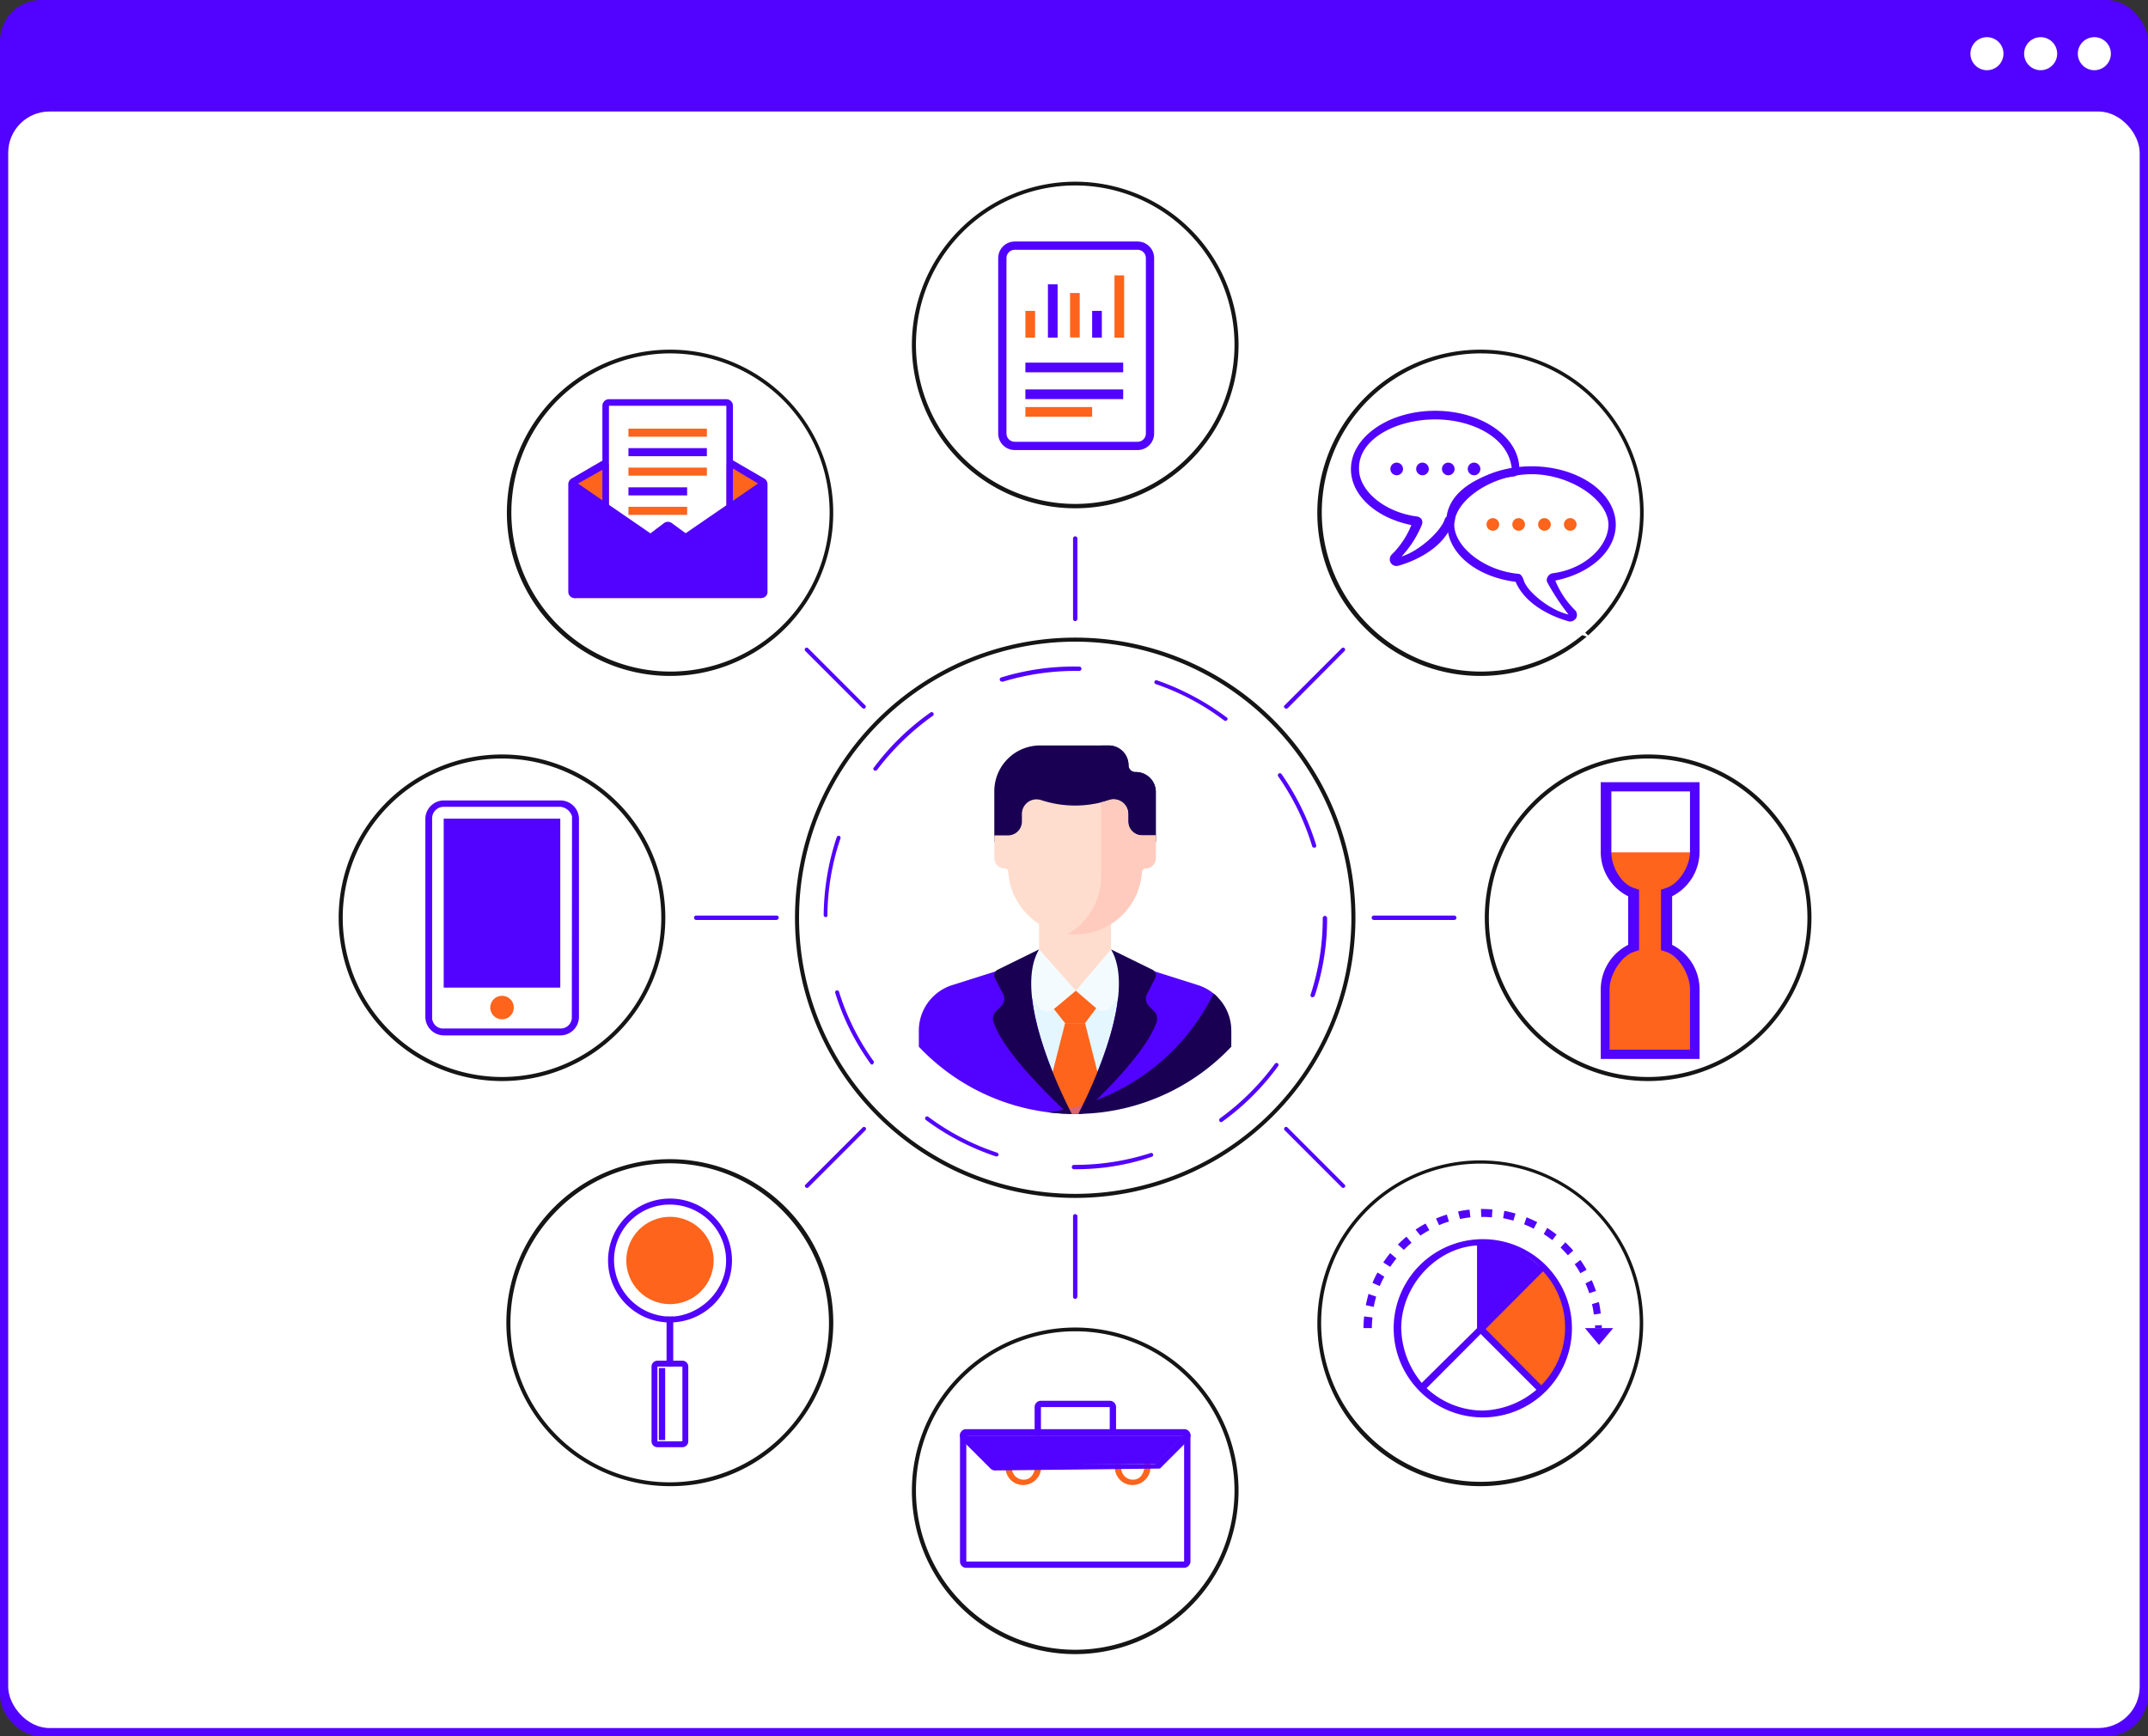 <svg xmlns="http://www.w3.org/2000/svg" width="519.987" height="420.428" viewBox="0 0 519.987 420.428">
  <rect x="0" y="0" width="519.987" height="420.428" fill="#333333" stroke="none"/>
  <g id="nw_pipTwo" transform="translate(-1133.992 -1089)">
    <g id="Base">
      <rect id="Rectangle_186" data-name="Rectangle 186" width="519.987" height="420.428" rx="10" transform="translate(1133.992 1089)" fill="#5203ff"/>
      <rect id="Rectangle_187" data-name="Rectangle 187" width="515.987" height="391.428" rx="10" transform="translate(1135.978 1116)" fill="#fff"/>
      <circle id="Ellipse_157" data-name="Ellipse 157" cx="4" cy="4" r="4" transform="translate(1636.992 1098)" fill="#fff"/>
      <circle id="Ellipse_158" data-name="Ellipse 158" cx="4" cy="4" r="4" transform="translate(1623.992 1098)" fill="#fff"/>
      <circle id="Ellipse_159" data-name="Ellipse 159" cx="4" cy="4" r="4" transform="translate(1610.992 1098)" fill="#fff"/>
    </g>
    <g id="Group_3686" data-name="Group 3686" transform="translate(524.65 295.544)">
      <g id="BACKGROUND_1" transform="translate(691.328 837.456)">
        <g id="Group_3238" data-name="Group 3238" transform="translate(0 0)">
          <g id="Group_3200" data-name="Group 3200" transform="translate(110.468 110.393)">
            <path id="Path_3847" data-name="Path 3847" d="M228.735,296.271a67.835,67.835,0,1,1,67.835-67.835A67.884,67.884,0,0,1,228.735,296.271Zm0-134.69a66.854,66.854,0,1,0,66.854,66.854A66.934,66.934,0,0,0,228.735,161.581Z" transform="translate(-160.9 -160.6)" fill="#151515"/>
          </g>
          <g id="Group_3201" data-name="Group 3201" transform="translate(117.41 117.394)">
            <path id="Path_3848" data-name="Path 3848" d="M230.993,291.606h-.3a.528.528,0,1,1,0-1.056h.3a59.612,59.612,0,0,0,18.26-2.867.477.477,0,0,1,.6.3.513.513,0,0,1-.3.6A57.3,57.3,0,0,1,230.993,291.606Zm-19.015-3.094h-.151a60.671,60.671,0,0,1-16.978-8.828.483.483,0,1,1,.6-.755,58.566,58.566,0,0,0,16.676,8.677.513.513,0,0,1,.3.6A.62.62,0,0,1,211.978,288.512Zm54.329-8.3a.415.415,0,0,1-.377-.226.562.562,0,0,1,.076-.679,60.264,60.264,0,0,0,13.356-13.28.483.483,0,0,1,.755.6,60.7,60.7,0,0,1-13.582,13.507A.76.76,0,0,1,266.307,280.212ZM181.8,266.253a.415.415,0,0,1-.377-.226,58.717,58.717,0,0,1-8.527-17.129.477.477,0,0,1,.905-.3,58.543,58.543,0,0,0,8.376,16.827.491.491,0,0,1-.151.679C182.022,266.253,181.947,266.253,181.8,266.253Zm106.62-16.3h-.151a.513.513,0,0,1-.3-.6,59.339,59.339,0,0,0,2.943-18.562.528.528,0,0,1,1.056,0,58.786,58.786,0,0,1-3.018,18.864A.764.764,0,0,1,288.416,249.954ZM170.628,230.562h0a.516.516,0,0,1-.528-.528,61.441,61.441,0,0,1,3.169-18.864.477.477,0,0,1,.905.3,59.552,59.552,0,0,0-3.169,18.562A.411.411,0,0,1,170.628,230.562Zm118.165-16.827a.478.478,0,0,1-.453-.377,59.512,59.512,0,0,0-8.225-16.9.492.492,0,0,1,.83-.528,61.654,61.654,0,0,1,8.376,17.2.477.477,0,0,1-.3.6ZM182.626,195.1a.454.454,0,0,1-.3-.075.425.425,0,0,1-.075-.679,60.718,60.718,0,0,1,13.733-13.356.492.492,0,0,1,.528.83A61.891,61.891,0,0,0,183,194.946.576.576,0,0,1,182.626,195.1Zm84.738-12.073a.454.454,0,0,1-.3-.075,58.6,58.6,0,0,0-16.6-8.828.477.477,0,0,1,.3-.905,62.747,62.747,0,0,1,16.9,8.979.425.425,0,0,1,.075.679A.576.576,0,0,1,267.363,183.024Zm-54.178-9.508a.51.51,0,0,1-.151-.981,59.572,59.572,0,0,1,18.94-2.641.516.516,0,0,1,.528.528c0,.3-.226.453-.528.528a59.881,59.881,0,0,0-18.638,2.641C213.261,173.441,213.261,173.517,213.186,173.517Z" transform="translate(-170.1 -169.879)" fill="#5203ff"/>
          </g>
          <g id="Group_3205" data-name="Group 3205" transform="translate(138.764)">
            <g id="Group_3202" data-name="Group 3202" transform="translate(0)">
              <path id="Path_3849" data-name="Path 3849" d="M237.939,93.378a39.539,39.539,0,1,1,39.539-39.539A39.578,39.578,0,0,1,237.939,93.378Zm0-78.173A38.558,38.558,0,1,0,276.5,53.764,38.579,38.579,0,0,0,237.939,15.205Z" transform="translate(-198.4 -14.3)" fill="#151515"/>
            </g>
            <g id="Group_3204" data-name="Group 3204" transform="translate(39.011 85.869)">
              <path id="Path_3851" data-name="Path 3851" d="M250.628,148.624a.516.516,0,0,1-.528-.528V128.628a.528.528,0,1,1,1.056,0V148.1C251.081,148.4,250.93,148.624,250.628,148.624Z" transform="translate(-250.1 -128.1)" fill="#5203ff"/>
            </g>
          </g>
          <g id="Group_3209" data-name="Group 3209" transform="translate(40.671 40.671)">
            <g id="Group_3206" data-name="Group 3206" transform="translate(0 0)">
              <path id="Path_3852" data-name="Path 3852" d="M107.939,147.2a39.5,39.5,0,1,1,27.919-11.545A39.533,39.533,0,0,1,107.939,147.2Zm0-78.1a38.521,38.521,0,1,0,27.315,11.243h0A38.748,38.748,0,0,0,107.939,69.105Z" transform="translate(-68.4 -68.2)" fill="#151515"/>
            </g>
            <g id="Group_3208" data-name="Group 3208" transform="translate(72.118 72.118)">
              <path id="Path_3854" data-name="Path 3854" d="M178.331,178.583c-.151,0-.226-.075-.377-.151l-13.809-13.809a.48.48,0,1,1,.679-.679l13.809,13.809a.423.423,0,0,1,0,.679C178.632,178.508,178.482,178.583,178.331,178.583Z" transform="translate(-163.975 -163.775)" fill="#5203ff"/>
            </g>
          </g>
          <g id="Group_3213" data-name="Group 3213" transform="translate(0 138.689)">
            <g id="Group_3210" data-name="Group 3210" transform="translate(0 0)">
              <path id="Path_3855" data-name="Path 3855" d="M54.039,277.178a39.539,39.539,0,1,1,39.539-39.539A39.578,39.578,0,0,1,54.039,277.178Zm0-78.1A38.558,38.558,0,1,0,92.6,237.639,38.579,38.579,0,0,0,54.039,199.081Z" transform="translate(-14.5 -198.1)" fill="#151515"/>
            </g>
            <g id="Group_3212" data-name="Group 3212" transform="translate(86.02 39.011)">
              <path id="Path_3857" data-name="Path 3857" d="M148.5,250.856H129.028a.528.528,0,1,1,0-1.056H148.5a.516.516,0,0,1,.528.528A.636.636,0,0,1,148.5,250.856Z" transform="translate(-128.5 -249.8)" fill="#5203ff"/>
            </g>
          </g>
          <g id="Group_3217" data-name="Group 3217" transform="translate(40.596 228.841)">
            <path id="Path_3858" data-name="Path 3858" d="M107.915,407.154A39.59,39.59,0,0,1,79.92,339.545h0a39.563,39.563,0,1,1,55.913,55.989A38.781,38.781,0,0,1,107.915,407.154ZM80.6,340.375a38.558,38.558,0,1,0,54.48,0,38.248,38.248,0,0,0-54.48,0Z" transform="translate(-68.3 -320.133)" fill="#151515"/>
            <g id="Group_3216" data-name="Group 3216" transform="translate(72.268)">
              <path id="Path_3860" data-name="Path 3860" d="M164.622,332.383c-.151,0-.226-.075-.377-.151a.423.423,0,0,1,0-.679l13.809-13.809a.48.48,0,0,1,.679.679l-13.809,13.809A.572.572,0,0,1,164.622,332.383Z" transform="translate(-164.075 -317.575)" fill="#5203ff"/>
            </g>
          </g>
          <g id="Group_3221" data-name="Group 3221" transform="translate(138.764 249.987)">
            <g id="Group_3218" data-name="Group 3218" transform="translate(0 27.466)">
              <path id="Path_3861" data-name="Path 3861" d="M237.939,461.078a39.539,39.539,0,1,1,39.539-39.539A39.578,39.578,0,0,1,237.939,461.078Zm0-78.173A38.558,38.558,0,1,0,276.5,421.464,38.579,38.579,0,0,0,237.939,382.905Z" transform="translate(-198.4 -382)" fill="#151515"/>
            </g>
            <g id="Group_3220" data-name="Group 3220" transform="translate(39.011)">
              <path id="Path_3863" data-name="Path 3863" d="M250.628,366.124a.516.516,0,0,1-.528-.528V346.128a.528.528,0,1,1,1.056,0V365.6C251.081,365.9,250.93,366.124,250.628,366.124Z" transform="translate(-250.1 -345.6)" fill="#5203ff"/>
            </g>
          </g>
          <g id="Group_3225" data-name="Group 3225" transform="translate(228.841 228.841)">
            <g id="Group_3222" data-name="Group 3222" transform="translate(7.942 7.866)">
              <path id="Path_3864" data-name="Path 3864" d="M367.915,407.154a39.391,39.391,0,0,1-27.994-11.62h0a39.44,39.44,0,1,1,27.994,11.62Zm0-78.1a38.515,38.515,0,0,0-38.558,38.483,37.99,37.99,0,0,0,11.318,27.24h0a38.523,38.523,0,1,0,27.24-65.723Z" transform="translate(-328.3 -328)" fill="#151515"/>
            </g>
            <g id="Group_3224" data-name="Group 3224">
              <path id="Path_3866" data-name="Path 3866" d="M332.131,332.383c-.151,0-.226-.075-.377-.151l-13.809-13.809a.48.48,0,0,1,.679-.679l13.809,13.809a.423.423,0,0,1,0,.679A.392.392,0,0,1,332.131,332.383Z" transform="translate(-317.775 -317.575)" fill="#5203ff"/>
            </g>
          </g>
          <g id="Group_3229" data-name="Group 3229" transform="translate(250.063 138.689)">
            <g id="Group_3226" data-name="Group 3226" transform="translate(27.391 0)">
              <path id="Path_3867" data-name="Path 3867" d="M421.739,277.178a39.539,39.539,0,1,1,39.539-39.539A39.578,39.578,0,0,1,421.739,277.178Zm0-78.1A38.558,38.558,0,1,0,460.3,237.639,38.579,38.579,0,0,0,421.739,199.081Z" transform="translate(-382.2 -198.1)" fill="#151515"/>
            </g>
            <g id="Group_3228" data-name="Group 3228" transform="translate(0 39.011)">
              <path id="Path_3869" data-name="Path 3869" d="M365.9,250.856H346.428a.528.528,0,1,1,0-1.056H365.9a.528.528,0,1,1,0,1.056Z" transform="translate(-345.9 -249.8)" fill="#5203ff"/>
            </g>
          </g>
          <g id="Group_3233" data-name="Group 3233" transform="translate(228.841 40.671)">
            <g id="Group_3230" data-name="Group 3230" transform="translate(8.017 0)">
              <path id="Path_3870" data-name="Path 3870" d="M367.939,147.2a39.5,39.5,0,1,1,27.919-11.545A39.533,39.533,0,0,1,367.939,147.2Zm0-78.1a38.521,38.521,0,1,0,27.315,11.243A38.446,38.446,0,0,0,367.939,69.105Z" transform="translate(-328.4 -68.2)" fill="#151515"/>
            </g>
            <g id="Group_3232" data-name="Group 3232" transform="translate(0 72.118)">
              <path id="Path_3872" data-name="Path 3872" d="M318.322,178.583c-.151,0-.226-.075-.377-.151a.423.423,0,0,1,0-.679l13.809-13.809a.48.48,0,0,1,.679.679L318.7,178.432A.576.576,0,0,1,318.322,178.583Z" transform="translate(-317.775 -163.775)" fill="#5203ff"/>
            </g>
          </g>
        </g>
        <g id="Group_3241" data-name="Group 3241" transform="translate(20.982 149.822)">
          <path id="Path_3915" data-name="Path 3915" d="M71.859,261.605H42.247a2.129,2.129,0,0,1-2.147-2.147V210.147A2.129,2.129,0,0,1,42.247,208H71.859a2.129,2.129,0,0,1,2.147,2.147v49.312A2.212,2.212,0,0,1,71.859,261.605Z" transform="translate(-38.458 -206.422)" fill="#fff"/>
          <g id="Group_3240" data-name="Group 3240">
            <path id="Path_3916" data-name="Path 3916" d="M70.206,262.389H41.983a4.5,4.5,0,0,1-4.483-4.483V209.983a4.5,4.5,0,0,1,4.483-4.483H70.206a4.5,4.5,0,0,1,4.483,4.483v47.923A4.5,4.5,0,0,1,70.206,262.389ZM41.983,207.041a2.791,2.791,0,0,0-2.84,2.942v47.923a2.655,2.655,0,0,0,2.84,2.817H70.206a2.687,2.687,0,0,0,2.752-2.817l.051-48.553a3.274,3.274,0,0,0-2.8-2.312Z" transform="translate(-37.5 -205.5)" fill="#5203ff"/>
          </g>
          <rect id="Rectangle_1209" data-name="Rectangle 1209" width="40.914" height="28.223" transform="translate(32.664 4.404) rotate(90)" fill="#5203ff"/>
          <path id="Path_3917" data-name="Path 3917" d="M68.083,282.341a2.841,2.841,0,1,1-2.841-2.841A2.829,2.829,0,0,1,68.083,282.341Z" transform="translate(-46.678 -232.191)" fill="#fe641b"/>
        </g>
        <g id="Group_3249" data-name="Group 3249" transform="translate(241.385 52.669)">
          <path id="Path_3927" data-name="Path 3927" d="M370.1,119.893c0-8.527,10.338-15.393,23.09-15.393s23.09,6.867,23.09,15.393c0,7.47-8,13.733-18.638,15.091a26.912,26.912,0,0,0,7.093,11.847s-12-3.018-14.789-11.7C378.7,134.079,370.1,127.665,370.1,119.893Z" transform="translate(-343.162 -89.107)" fill="#fff"/>
          <path id="Path_3928" data-name="Path 3928" d="M380.579,99.719v-.226c0-8.527-10.338-15.393-23.09-15.393S334.4,90.967,334.4,99.493c0,7.47,8,13.733,18.638,15.091a26.912,26.912,0,0,1-7.093,11.847s12-3.018,14.789-11.7c.226,0,.377-.075.6-.075C361.564,107.19,369.789,100.927,380.579,99.719Z" transform="translate(-334.4 -84.1)" fill="#fff"/>
          <path id="Path_3929" data-name="Path 3929" d="M350.361,103.53a1.53,1.53,0,1,1-1.53-1.53A1.555,1.555,0,0,1,350.361,103.53Z" transform="translate(-334.088 -86.649)" fill="#5203ff"/>
          <path id="Path_3930" data-name="Path 3930" d="M360.561,103.53a1.53,1.53,0,1,1-1.53-1.53A1.555,1.555,0,0,1,360.561,103.53Z" transform="translate(-338.044 -86.649)" fill="#5203ff"/>
          <path id="Path_3931" data-name="Path 3931" d="M370.761,103.53a1.53,1.53,0,1,1-1.53-1.53A1.555,1.555,0,0,1,370.761,103.53Z" transform="translate(-342 -86.649)" fill="#5203ff"/>
          <path id="Path_3932" data-name="Path 3932" d="M380.961,103.53a1.53,1.53,0,1,1-1.53-1.53A1.555,1.555,0,0,1,380.961,103.53Z" transform="translate(-345.956 -86.649)" fill="#5203ff"/>
          <g id="Group_3247" data-name="Group 3247" transform="translate(27.003 16.24)">
            <path id="Path_3933" data-name="Path 3933" d="M397.189,139.486a.777.777,0,0,1-.367-.061c-.428-.122-9.794-2.51-12.794-9.549-9.611-1.224-16.528-6.978-16.528-13.834,0-7.774,9.121-14.14,20.384-14.14,11.2,0,20.384,6.305,20.384,14.14,0,6.305-6.06,11.814-14.63,13.528a20.976,20.976,0,0,0,4.775,7.162,1.651,1.651,0,0,1,.245,1.959A1.8,1.8,0,0,1,397.189,139.486Zm-9.3-35.674c-9.427,0-18.714,6.291-18.714,12.229,0,5.326,7.233,11.162,15.559,11.9.673.061,1.1,1.02,1.28,1.632.857,2.755,6.4,7.231,10.813,8.216a56.6,56.6,0,0,1-5.2-7.909,1.558,1.558,0,0,1,.245-1.347,1.692,1.692,0,0,1,1.163-.735c7.958-1.041,13.461-6.672,13.461-11.814C406.43,110.041,397.311,103.812,387.884,103.812Z" transform="translate(-367.5 -101.9)" fill="#5203ff"/>
          </g>
          <g id="Group_3248" data-name="Group 3248" transform="translate(3.663 2.802)">
            <path id="Path_3934" data-name="Path 3934" d="M342.719,119.086a1.7,1.7,0,0,1-1.408-.8,1.674,1.674,0,0,1,.245-1.959,20.975,20.975,0,0,0,4.775-7.162c-8.57-1.714-14.63-7.223-14.63-13.528,0-7.774,9.121-14.14,20.384-14.14,11.2,0,20.384,6.305,20.384,14.14v.245A1.542,1.542,0,0,1,371,97.416c-7.958.918-14.018,5.448-14.141,10.529a1.6,1.6,0,0,1-.857,1.408c-2.938,7.1-12.426,9.549-12.855,9.672C343.025,119.024,342.841,119.086,342.719,119.086Zm9.366-35.5c-9.427,0-18.7,4.789-18.42,12.059,0,5.142,6.058,10.406,14.016,11.447a1.62,1.62,0,0,1,1.163.735,1.708,1.708,0,0,1,0,1.347,25.718,25.718,0,0,1-4.9,7.609c4.508-1.409,9.577-6.262,10.435-8.956a1.561,1.561,0,0,1,.49-.735c.8-6,7.328-10.1,15.776-11.508C369.935,87.878,360.9,83.581,352.084,83.581Z" transform="translate(-331.7 -81.5)" fill="#5203ff"/>
          </g>
          <path id="Path_3935" data-name="Path 3935" d="M386.061,123.93a1.53,1.53,0,1,1-1.53-1.53A1.555,1.555,0,0,1,386.061,123.93Z" transform="translate(-346.508 -93.611)" fill="#fe641b"/>
          <path id="Path_3936" data-name="Path 3936" d="M396.261,123.93a1.53,1.53,0,1,1-1.53-1.53A1.555,1.555,0,0,1,396.261,123.93Z" transform="translate(-350.465 -93.611)" fill="#fe641b"/>
          <path id="Path_3937" data-name="Path 3937" d="M406.461,123.93a1.53,1.53,0,1,1-1.53-1.53A1.555,1.555,0,0,1,406.461,123.93Z" transform="translate(-354.421 -93.611)" fill="#fe641b"/>
          <path id="Path_3938" data-name="Path 3938" d="M416.661,123.93a1.53,1.53,0,1,1-1.53-1.53A1.555,1.555,0,0,1,416.661,123.93Z" transform="translate(-358.377 -93.611)" fill="#fe641b"/>
        </g>
        <g id="Group_3253" data-name="Group 3253" transform="translate(65.212 246.22)">
          <circle id="Ellipse_190" data-name="Ellipse 190" cx="13.578" cy="13.578" r="13.578" transform="translate(1.421 1.421)" fill="#fff"/>
          <g id="Group_3250" data-name="Group 3250">
            <path id="Path_3939" data-name="Path 3939" d="M107.3,353.3a15,15,0,1,1,15-15A15.026,15.026,0,0,1,107.3,353.3Zm0-28.536A13.416,13.416,0,0,0,93.751,338.3,13.725,13.725,0,0,0,107.3,351.884c6.736,0,13.576-5.836,13.576-13.586A13.6,13.6,0,0,0,107.3,324.761Z" transform="translate(-92.3 -323.3)" fill="#5203ff"/>
          </g>
          <circle id="Ellipse_191" data-name="Ellipse 191" cx="10.578" cy="10.578" r="10.578" transform="matrix(0.925, -0.379, 0.379, 0.925, 1.199, 9.218)" fill="#fe641b"/>
          <g id="Group_3251" data-name="Group 3251" transform="translate(10.525 39.259)">
            <path id="Path_3940" data-name="Path 3940" d="M119.773,418.845h-6.052a1.415,1.415,0,0,1-1.421-1.421v-18.1a1.415,1.415,0,0,1,1.421-1.421h6.052a1.415,1.415,0,0,1,1.421,1.421v18.1A1.415,1.415,0,0,1,119.773,418.845Zm-6.052-1.421h6.052v-18.1h-6.052Z" transform="translate(-112.3 -397.9)" fill="#5203ff"/>
          </g>
          <g id="Group_3252" data-name="Group 3252" transform="translate(14.163 28.576)">
            <rect id="Rectangle_1210" data-name="Rectangle 1210" width="1.617" height="12.104" transform="translate(0)" fill="#5203ff"/>
          </g>
          <rect id="Rectangle_1211" data-name="Rectangle 1211" width="1.526" height="17.447" transform="translate(12.301 41.034)" fill="#5203ff"/>
          <rect id="Rectangle_1212" data-name="Rectangle 1212" width="1.526" height="15.104" transform="translate(14.998 42.206)" fill="#fff"/>
        </g>
        <g id="Group_3266" data-name="Group 3266" transform="translate(55.585 52.667)">
          <g id="XMLID_69_" transform="translate(1.533 1.591)">
            <path id="Path_3941" data-name="Path 3941" d="M137.472,110.019l8.313-5.719v26.119L126.8,117.389v-.059Z" transform="translate(-100.74 -85.374)" fill="#5203ff"/>
            <path id="Path_3942" data-name="Path 3942" d="M153.213,100.976l-8.313,5.719V96.2Z" transform="translate(-108.168 -82.049)" fill="#fe641b"/>
            <path id="Path_3943" data-name="Path 3943" d="M127.645,137.848H82.6l18.985-13.03,3.538-2.417,3.538,2.417Z" transform="translate(-82.6 -92.802)" fill="#5203ff"/>
            <path id="Path_3944" data-name="Path 3944" d="M125.119,86.35V96.845l-10.672,7.311v.059l-3.538-2.417-3.538,2.417-.059-.059L96.7,96.845V72.2h28.419Z" transform="translate(-88.387 -72.2)" fill="#fff"/>
            <path id="Path_3945" data-name="Path 3945" d="M90.913,110.019l10.613,7.311.059.059L82.6,130.419V104.3Z" transform="translate(-82.6 -85.374)" fill="#5203ff"/>
            <path id="Path_3946" data-name="Path 3946" d="M90.913,96.2v10.495L82.6,100.976Z" transform="translate(-82.6 -82.049)" fill="#fe641b"/>
          </g>
          <g id="Group_3265" data-name="Group 3265">
            <path id="Path_3947" data-name="Path 3947" d="M126.578,127.684c-.295,0-.127-.446-.363-.623l-22.144-16.235L82.417,127.389A1.525,1.525,0,0,1,80,126.151v-26.06a1.634,1.634,0,0,1,.766-1.356L89.08,93.9l.635,1.875-7.627,4.316-.143,25.421,21.285-16.046a1.607,1.607,0,0,1,1.769,0l21.217,15.562V100.091l-7.4-4.432.331-1.758,8.313,4.835a1.634,1.634,0,0,1,.766,1.356v26.06a1.438,1.438,0,0,1-.825,1.356A2.6,2.6,0,0,1,126.578,127.684Z" transform="translate(-80 -79.514)" fill="#5203ff"/>
            <path id="Path_3948" data-name="Path 3948" d="M125.6,95.973h-1.592V71.092H95.592V95.973H94V71.092A1.585,1.585,0,0,1,95.592,69.5h28.419a1.585,1.585,0,0,1,1.592,1.592Z" transform="translate(-85.745 -69.5)" fill="#5203ff"/>
            <rect id="Rectangle_1213" data-name="Rectangle 1213" width="45.045" height="2.025" transform="translate(1.533 46.145)" fill="#5203ff"/>
            <rect id="Rectangle_1214" data-name="Rectangle 1214" width="1.788" height="22.994" transform="matrix(0.567, -0.824, 0.824, 0.567, 0.719, 21.462)" fill="#5203ff"/>
            <rect id="Rectangle_1215" data-name="Rectangle 1215" width="22.994" height="1.597" transform="translate(27.574 33.025) rotate(-34.501)" fill="#5203ff"/>
            <rect id="Rectangle_1216" data-name="Rectangle 1216" width="18.985" height="1.953" transform="translate(14.563 7.127)" fill="#fe641b"/>
            <rect id="Rectangle_1217" data-name="Rectangle 1217" width="18.985" height="1.953" transform="translate(14.563 11.843)" fill="#5203ff"/>
            <rect id="Rectangle_1218" data-name="Rectangle 1218" width="18.985" height="1.953" transform="translate(14.563 16.559)" fill="#fe641b"/>
            <rect id="Rectangle_1219" data-name="Rectangle 1219" width="14.209" height="1.953" transform="translate(14.563 21.336)" fill="#5203ff"/>
            <rect id="Rectangle_1220" data-name="Rectangle 1220" width="14.209" height="1.953" transform="translate(14.563 26.052)" fill="#fe641b"/>
          </g>
        </g>
        <g id="Group_3268" data-name="Group 3268" transform="translate(305.523 145.405)">
          <rect id="Rectangle_1221" data-name="Rectangle 1221" width="19.921" height="8.3" transform="translate(2.037 2.037)" fill="#fff"/>
          <path id="Path_3949" data-name="Path 3949" d="M441.921,232.033H422a9.97,9.97,0,0,0,6.64,9.357V255.8a9.97,9.97,0,0,0-6.64,9.357V280.1h19.92v-14.94a9.97,9.97,0,0,0-6.64-9.357V241.39A9.868,9.868,0,0,0,441.921,232.033Z" transform="translate(-420.038 -215.056)" fill="#fe641b"/>
          <g id="Group_3267" data-name="Group 3267">
            <path id="Path_3950" data-name="Path 3950" d="M443.32,274.005H419.4V257.1a12.126,12.126,0,0,1,6.64-10.715V234.617A11.954,11.954,0,0,1,419.4,223.9V207h23.92v16.9a12.126,12.126,0,0,1-6.64,10.715v11.771a12.04,12.04,0,0,1,6.64,10.715Zm-21.783-2.242H441V257.1c0-3.32-2.494-7.847-5.663-8.979l-1.358-.453V233.036l1.358-.453c3.169-1.132,5.663-5.361,5.663-8.681V209.23H421.97v14.747c0,3.32,2.183,7.474,5.353,8.606l1.358.453v14.635l-1.358.453c-3.169,1.132-5.786,5.659-5.786,8.979Z" transform="translate(-419.4 -207)" fill="#5203ff"/>
          </g>
        </g>
        <g id="Group_3275" data-name="Group 3275" transform="translate(248.094 248.742)">
          <path id="Path_3951" data-name="Path 3951" d="M381.08,352.64H379.45v-.655l1.631-.05Zm-55.663,0H323.4a26.5,26.5,0,0,1,.151-2.824l2.017.252A21.978,21.978,0,0,0,325.417,352.64Zm53.741-3.276a22.05,22.05,0,0,0-.454-2.521l1.67-.506a24.467,24.467,0,0,1,.454,2.773Zm-53.285-1.854-1.918-.416c.2-.908.4-1.815.655-2.723l1.868.668A19.631,19.631,0,0,0,325.873,347.51Zm52.16-3.313a19.151,19.151,0,0,0-.908-2.37l1.535-.784c.353.857.706,1.714,1.008,2.622Zm-50.7-1.732-1.764-.766a23.143,23.143,0,0,1,1.21-2.521l1.663,1.018A18.869,18.869,0,0,0,327.332,342.465Zm48.555-3.1a19.493,19.493,0,0,0-1.361-2.168l1.361-1.043a23.519,23.519,0,0,1,1.513,2.37Zm-46.033-1.551-1.664-1.056a23.761,23.761,0,0,1,1.664-2.269l1.513,1.308C330.862,336.4,330.358,337.108,329.854,337.814Zm43.012-2.8c-.555-.655-1.16-1.26-1.765-1.866l1.156-1.285c.655.655,1.311,1.311,1.916,2.017Zm-39.7-1.307-1.449-1.289c.655-.655,1.361-1.311,2.067-1.916l1.247,1.49A19.761,19.761,0,0,0,333.168,333.71Zm35.928-2.37c-.655-.5-1.361-1.008-2.067-1.462l.841-1.489A25.959,25.959,0,0,1,370.139,330Zm-31.926-1.09-1.166-1.458a27.978,27.978,0,0,1,2.42-1.462l.913,1.609A24.773,24.773,0,0,0,337.171,330.249Zm27.427-1.66a19.259,19.259,0,0,0-2.319-1.059l.6-1.714c.857.353,1.714.756,2.571,1.16Zm-22.887-.861-.765-1.609a27.412,27.412,0,0,1,2.622-.958l.512,1.71A13.311,13.311,0,0,0,341.711,327.728Zm17.963-1.1c-.807-.252-1.664-.4-2.471-.605l.281-1.765a26.694,26.694,0,0,1,2.723.655Zm-12.917-.4-.467-1.815a26.461,26.461,0,0,1,2.773-.454l.214,1.866C348.421,325.918,347.564,326.069,346.757,326.22Zm7.719-.4c-.706-.05-1.462-.1-2.219-.1H351.9l-.068-1.916h.353c.807,0,1.664.05,2.42.1Z" transform="translate(-323.4 -323.8)" fill="#5203ff"/>
          <path id="Path_3952" data-name="Path 3952" d="M430.406,385.084,427,381h6.855Z" transform="translate(-373.401 -352.159)" fill="#5203ff"/>
          <path id="Path_3953" data-name="Path 3953" d="M394.919,352.6a20.206,20.206,0,0,1,0,28.638L380.6,366.919Z" transform="translate(-351.76 -338.079)" fill="#fe641b"/>
          <path id="Path_3954" data-name="Path 3954" d="M394.919,346.75,380.6,361.069V340.8C386.2,340.8,391.691,342.849,394.919,346.75Z" transform="translate(-351.76 -332.228)" fill="#5203ff"/>
          <path id="Path_3955" data-name="Path 3955" d="M366.519,381l14.319,14.319a20.206,20.206,0,0,1-28.638,0Z" transform="translate(-337.679 -352.159)" fill="#fff"/>
          <path id="Path_3956" data-name="Path 3956" d="M360.669,340.8v20.269L346.35,375.388A20.25,20.25,0,0,1,360.669,340.8Z" transform="translate(-331.829 -332.228)" fill="#fff"/>
          <path id="Path_3957" data-name="Path 3957" d="M359.38,381.459A21.58,21.58,0,1,1,374.657,344.6h0a21.58,21.58,0,0,1-15.277,36.857ZM358.97,339.8c-10.437,0-19.3,9.6-19.3,20.034a21.309,21.309,0,0,0,5.877,14.292A20,20,0,0,0,359.38,379.8a20.935,20.935,0,0,0,14.082-6.01,19.916,19.916,0,0,0,.334-27.914C370.937,341.43,364.012,339.8,358.97,339.8Z" transform="translate(-330.54 -330.989)" fill="#5203ff"/>
          <path id="Path_3958" data-name="Path 3958" d="M392.774,376.5,377.9,361.623V340.8h1.664l.462,20.543,13.819,13.973Z" transform="translate(-350.421 -332.228)" fill="#5203ff"/>
          <path id="Path_3959" data-name="Path 3959" d="M351.327,381.243l-1.13-1.336,29.23-28.921,1.027,1.027Z" transform="translate(-336.67 -337.231)" fill="#5203ff"/>
        </g>
        <g id="Group_3280" data-name="Group 3280" transform="translate(159.658 14.481)">
          <g id="Path_3984" data-name="Path 3984" transform="translate(0 0)" fill="#fff" stroke-linecap="round">
            <path d="M 33.749 49.496 L 4 49.496 C 2.346 49.496 1 48.15 1 46.496 L 1 4 C 1 2.346 2.346 1 4 1 L 33.749 1 C 35.404 1 36.749 2.346 36.749 4 L 36.749 46.496 C 36.749 48.15 35.404 49.496 33.749 49.496 Z" stroke="none"/>
            <path d="M 4 2 C 2.897 2 2 2.897 2 4 L 2 46.496 C 2 47.599 2.897 48.496 4 48.496 L 33.749 48.496 C 34.852 48.496 35.749 47.599 35.749 46.496 L 35.749 4 C 35.749 2.897 34.852 2 33.749 2 L 4 2 M 4 -3.814697265625e-06 L 33.749 -3.814697265625e-06 C 35.959 -3.814697265625e-06 37.749 1.791 37.749 4 L 37.749 46.496 C 37.749 48.705 35.959 50.496 33.749 50.496 L 4 50.496 C 1.791 50.496 -3.814697265625e-06 48.705 -3.814697265625e-06 46.496 L -3.814697265625e-06 4 C -3.814697265625e-06 1.791 1.791 -3.814697265625e-06 4 -3.814697265625e-06 Z" stroke="none" fill="#5203ff"/>
          </g>
          <rect id="Rectangle_1223" data-name="Rectangle 1223" width="2.344" height="6.486" transform="translate(6.58 16.796)" fill="#fe641b"/>
          <rect id="Rectangle_1224" data-name="Rectangle 1224" width="2.344" height="12.92" transform="translate(12.036 10.361)" fill="#5203ff"/>
          <rect id="Rectangle_1225" data-name="Rectangle 1225" width="2.344" height="10.758" transform="translate(17.39 12.472)" fill="#fe641b"/>
          <rect id="Rectangle_1226" data-name="Rectangle 1226" width="2.344" height="6.486" transform="translate(22.743 16.796)" fill="#5203ff"/>
          <rect id="Rectangle_1227" data-name="Rectangle 1227" width="2.344" height="15.082" transform="translate(28.148 8.2)" fill="#fe641b"/>
          <g id="Group_3277" data-name="Group 3277" transform="translate(6.58 29.327)">
            <rect id="Rectangle_1228" data-name="Rectangle 1228" width="23.678" height="2.344" transform="translate(0 0)" fill="#5203ff"/>
          </g>
          <g id="Group_3278" data-name="Group 3278" transform="translate(6.58 35.813)">
            <rect id="Rectangle_1229" data-name="Rectangle 1229" width="23.678" height="2.344" transform="translate(0 0)" fill="#5203ff"/>
          </g>
          <g id="Group_3279" data-name="Group 3279" transform="translate(6.58 40.085)">
            <rect id="Rectangle_1230" data-name="Rectangle 1230" width="16.163" height="2.344" transform="translate(0 0)" fill="#fe641b"/>
          </g>
        </g>
        <g id="Group_3286" data-name="Group 3286" transform="translate(150.407 295.182)">
          <rect id="Rectangle_1231" data-name="Rectangle 1231" width="52.725" height="30.51" transform="translate(1.534 8.409)" fill="#fff"/>
          <path id="Path_3966" data-name="Path 3966" d="M271.961,429.579a4.255,4.255,0,0,1-4.261-4.261v-2.784A1.528,1.528,0,0,1,269.234,421H274.8a1.528,1.528,0,0,1,1.534,1.534v2.784A4.391,4.391,0,0,1,271.961,429.579Zm-2.727-7.045v2.784a2.848,2.848,0,0,0,2.727,2.963c2.34.065,2.841-2.281,2.841-2.963v-2.784Z" transform="translate(-230.202 -409.175)" fill="#fe641b"/>
          <path id="Path_3966-2" data-name="Path 3966" d="M271.961,429.579a4.255,4.255,0,0,1-4.261-4.261v-2.784A1.528,1.528,0,0,1,269.234,421H274.8a1.528,1.528,0,0,1,1.534,1.534v2.784A4.391,4.391,0,0,1,271.961,429.579Zm-2.727-7.045v2.784a2.848,2.848,0,0,0,2.727,2.963c2.34.065,2.841-2.281,2.841-2.963v-2.784Z" transform="translate(-256.671 -409.175)" fill="#fe641b"/>
          <path id="Path_3961" data-name="Path 3961" d="M204.4,411.5l6.932,6.932h38.862l6.932-6.932Z" transform="translate(-202.866 -403.091)" fill="#5203ff"/>
          <path id="Path_3962" data-name="Path 3962" d="M255.959,442.378H203.234a1.528,1.528,0,0,1-1.534-1.534v-30.51a1.528,1.528,0,0,1,1.534-1.534h52.725a1.528,1.528,0,0,1,1.534,1.534v30.51A1.6,1.6,0,0,1,255.959,442.378Zm-52.725-1.534h52.725v-30.51H203.234Z" transform="translate(-201.7 -401.925)" fill="#5203ff"/>
          <path id="Path_3963" data-name="Path 3963" d="M210.166,418.843a1.552,1.552,0,0,1-1.079-.454l-6.932-6.932a1.486,1.486,0,0,1,1.079-2.557h52.725a1.555,1.555,0,0,1,1.42.909,1.5,1.5,0,0,1-.341,1.648l-6.932,6.932Zm.27-1.736,38.467.2,7.057-7.125H203.234Z" transform="translate(-201.7 -401.968)" fill="#5203ff"/>
          <path id="Path_3964" data-name="Path 3964" d="M253.158,405.109h-1.477v-6.875H235.034v6.932H233.5v-6.932a1.528,1.528,0,0,1,1.534-1.534h16.647a1.528,1.528,0,0,1,1.534,1.534v6.875Z" transform="translate(-215.432 -396.7)" fill="#5203ff"/>
        </g>
      </g>
      <g id="Group_3300" data-name="Group 3300" transform="translate(831.77 973.961)">
        <g id="Group_3299" data-name="Group 3299">
          <path id="Path_3969" data-name="Path 3969" d="M192.37,78.093a4.815,4.815,0,0,0-4.815-4.815H170.962A11.082,11.082,0,0,0,159.88,84.36v12.3h39.094V84.534a4.815,4.815,0,0,0-4.815-4.815H194A1.626,1.626,0,0,1,192.37,78.093Z" transform="translate(-141.606 -73.278)" fill="#1a0053"/>
          <path id="Path_3970" data-name="Path 3970" d="M295.425,79.718h-.162a1.626,1.626,0,0,1-1.626-1.626,4.815,4.815,0,0,0-4.815-4.815H287V96.662H300.24V84.533A4.815,4.815,0,0,0,295.425,79.718Z" transform="translate(-242.872 -73.277)" fill="#1a0053"/>
          <path id="Path_3971" data-name="Path 3971" d="M142.238,341.641a11.544,11.544,0,0,0-4.635-2.8l-14.215-4.5-15.528-.546-15.535.546-14.215,4.5a11.569,11.569,0,0,0-8.077,11.03v3.884a51.918,51.918,0,0,0,36.037,16.255A53.405,53.405,0,0,0,142.238,341.641Z" transform="translate(-70.032 -280.811)" fill="#5203ff"/>
          <path id="Path_3972" data-name="Path 3972" d="M267.948,381.5v-3.884a11.567,11.567,0,0,0-4.293-8.993,52.112,52.112,0,0,1-40.138,28.743,52.541,52.541,0,0,0,6.514.418,55.662,55.662,0,0,0,6.269-.362A51.934,51.934,0,0,0,267.948,381.5Z" transform="translate(-192.3 -308.554)" fill="#1a0053"/>
          <path id="Path_3973" data-name="Path 3973" d="M215.623,355.133c3.15-6.255,11.354-24.014,9.014-35.107l-10.19-3.966-10.2,3.966c-2.411,11.436,6.38,29.955,9.291,35.652Q214.589,355.427,215.623,355.133Z" transform="translate(-176.62 -266.68)" fill="#e4f6ff"/>
          <path id="Path_3974" data-name="Path 3974" d="M236.939,420.126l-4.132-16.254h-4.834l-4.122,16.21,5.1,5.674q1.941-.444,3.826-1.029Z" transform="translate(-192.566 -336.632)" fill="#fe641b"/>
          <path id="Path_3975" data-name="Path 3975" d="M245.368,500.532c.422.011.845.019,1.269.019.491,0,.981-.009,1.469-.023l2.625-2.9a51.667,51.667,0,0,1-6.368,1.786Z" transform="translate(-208.906 -411.319)" fill="#dd636e"/>
          <g id="Group_3297" data-name="Group 3297" transform="translate(18.274 13.047)">
            <g id="Group_3296" data-name="Group 3296" transform="translate(10.844 29.633)">
              <g id="Group_3295" data-name="Group 3295">
                <g id="Group_3294" data-name="Group 3294">
                  <g id="Group_3293" data-name="Group 3293">
                    <g id="Group_3292" data-name="Group 3292">
                      <g id="Group_3291" data-name="Group 3291">
                        <g id="Group_3290" data-name="Group 3290">
                          <path id="Path_3976" data-name="Path 3976" d="M230.6,292.283v-9.166H213.194v9.166c0,4.807,8.7,10.057,8.7,10.057S230.6,297.09,230.6,292.283Z" transform="translate(-213.194 -283.117)" fill="#ffddce"/>
                        </g>
                      </g>
                    </g>
                  </g>
                </g>
              </g>
            </g>
            <path id="Path_3977" data-name="Path 3977" d="M198.974,146.148h-3.327a3.35,3.35,0,0,1-3.35-3.35v-1.834a3.537,3.537,0,0,0-4.647-3.358,26.2,26.2,0,0,1-16.439,0l-.006,0a3.537,3.537,0,0,0-4.646,3.358V142.8a3.35,3.35,0,0,1-3.35,3.35H159.88v5.479a2.535,2.535,0,0,0,2.535,2.535.834.834,0,0,1,.829.787,16.216,16.216,0,0,0,32.366,0,.834.834,0,0,1,.829-.787,2.535,2.535,0,0,0,2.535-2.535v-5.479Z" transform="translate(-159.88 -137.424)" fill="#ffddce"/>
            <path id="Path_3978" data-name="Path 3978" d="M265.268,146.151a3.35,3.35,0,0,1-3.35-3.35v-1.834a3.537,3.537,0,0,0-4.647-3.358q-.948.313-1.913.551v18.1a16.211,16.211,0,0,1-8.08,13.781,16.2,16.2,0,0,0,17.954-15.085.834.834,0,0,1,.829-.787,2.535,2.535,0,0,0,2.535-2.535v-5.479h-3.327Z" transform="translate(-229.502 -137.427)" fill="#ffcbbe"/>
          </g>
          <g id="Group_3298" data-name="Group 3298" transform="translate(22.292 49.38)">
            <path id="Path_3979" data-name="Path 3979" d="M186.461,316.06l-6.825,5.546,7.158,8.85a2.371,2.371,0,0,0,3.174.121l5.383-4.5Z" transform="translate(-179.636 -316.06)" fill="#f4fbff"/>
            <path id="Path_3980" data-name="Path 3980" d="M265.418,316.06l-8.52,10.02,5.059,4.326a2.371,2.371,0,0,0,3.183-.092l7.106-8.708Z" transform="translate(-241.184 -316.06)" fill="#f4fbff"/>
          </g>
        </g>
        <path id="Path_3981" data-name="Path 3981" d="M169.445,316.06l-10.018,4.922a1.518,1.518,0,0,0-.68,2.058l1.963,3.805a2.548,2.548,0,0,1-.464,2.971l-1.221,1.219a2.542,2.542,0,0,0-.624,2.591c2.37,7.224,13.775,18.27,18.091,22.267q.435.012.873.016C174.234,349.821,163.143,326.691,169.445,316.06Z" transform="translate(-140.327 -266.68)" fill="#1a0053"/>
        <path id="Path_3982" data-name="Path 3982" d="M276.983,329.816a2.548,2.548,0,0,1-.464-2.972l1.963-3.805a1.518,1.518,0,0,0-.68-2.058l-10.018-4.922c6.3,10.628-4.783,33.748-7.917,39.844q.442-.008.882-.022c4.325-4.006,15.711-15.039,18.079-22.256a2.542,2.542,0,0,0-.624-2.591Z" transform="translate(-221.256 -266.68)" fill="#1a0053"/>
        <path id="Path_3983" data-name="Path 3983" d="M236.138,365.327l-5.3,4.427,2.7,3.413h4.834l2.7-3.614Z" transform="translate(-198.132 -305.927)" fill="#fe641b"/>
      </g>
    </g>
  </g>
</svg>

